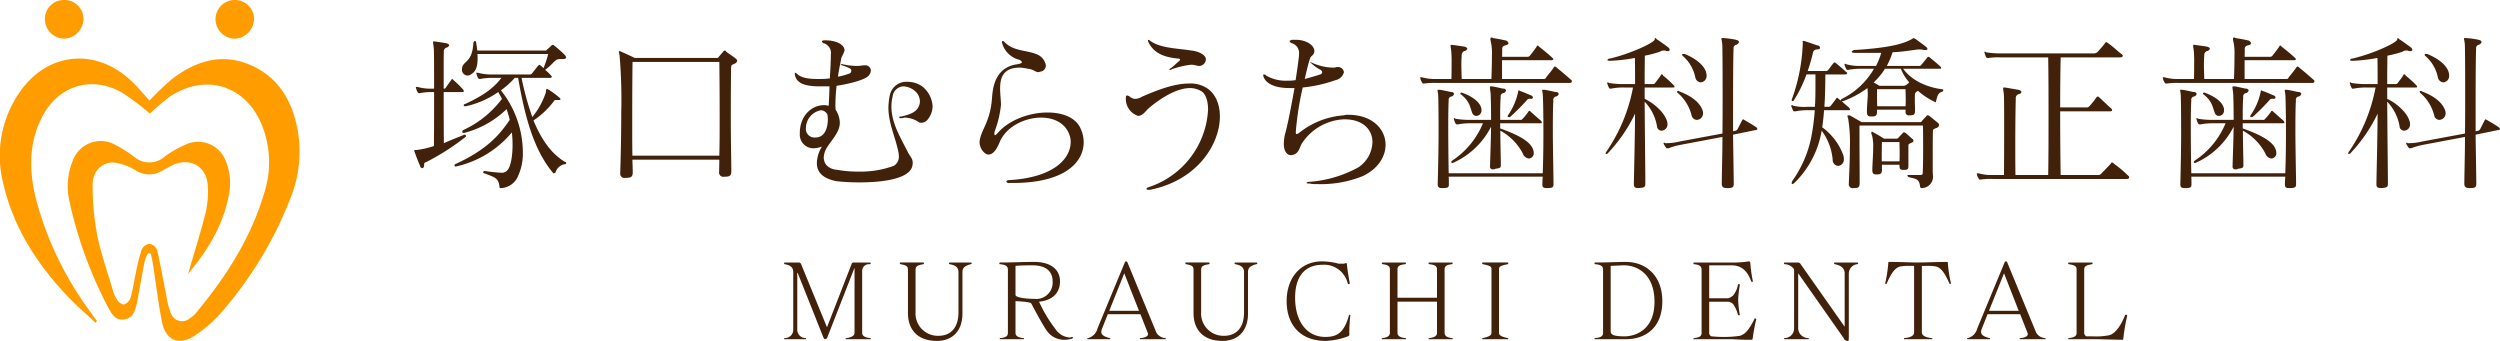 <svg id="logo_clinic.svg" xmlns="http://www.w3.org/2000/svg" width="440" height="60" viewBox="0 0 440 60">
  <defs>
    <style>
      .cls-1 {
        fill: #42210b;
      }

      .cls-1, .cls-2 {
        fill-rule: evenodd;
      }

      .cls-2 {
        fill: #ff9d00;
      }
    </style>
  </defs>
  <path id="シェイプ_1693" data-name="シェイプ 1693" class="cls-1" d="M1581.56,20529.8a0.224,0.224,0,0,1,.2.2c0,0.1-.02.2-0.08,0.2a42.055,42.055,0,0,1-6.86,4.4c-0.21.1-.42,0.1-0.42,0.4v0.1c0,0.4-.15.6-0.33,0.6a0.434,0.434,0,0,1-.38-0.4c-0.33-.7-0.81-2-0.98-2.5a0.511,0.511,0,0,1-.06-0.2c0-.1.12-0.1,0.41-0.1a15.313,15.313,0,0,0,3.06-.7c0.03-2.9.03-6.4,0.03-9.5h-0.35a10.682,10.682,0,0,0-2.17.2h-0.12a0.4,0.4,0,0,1-.27-0.2,2.925,2.925,0,0,1-.27-0.7l-0.03-.1c0-.1.03-0.1,0.09-0.1h0.21a8.375,8.375,0,0,0,2.56.3h0.35c0-3.7,0-6.7-.06-7.2s-0.12-.8-0.12-1c0-.1.03-0.1,0.15-0.1h0.15c0.74,0.1,1.34.2,1.99,0.3,0.36,0.1.54,0.2,0.54,0.4a0.689,0.689,0,0,1-.57.4,0.763,0.763,0,0,0-.36.8c-0.03.3-.03,1.2-0.03,2.4v4a0.349,0.349,0,0,0,.39-0.2c0.33-.5.71-1,0.92-1.3a0.359,0.359,0,0,1,.18-0.2,0.552,0.552,0,0,1,.24.2,17.731,17.731,0,0,1,1.63,1.6,0.725,0.725,0,0,1,.18.3c0,0.2-.12.2-0.39,0.2h-3.15c0,2.9,0,6.1.03,9,1.1-.5,2.38-1,3.63-1.5h0.06Zm3.53,6.4a26.632,26.632,0,0,0,2.91.3,1.252,1.252,0,0,0,1.1-.5c0.51-.6.86-2.3,0.86-4.4a19.159,19.159,0,0,0-.12-2.2,17.822,17.822,0,0,1-9.83,6h-0.09c-0.11,0-.17,0-0.17-0.2a0.2,0.2,0,0,1,.11-0.2c5.23-2.4,7.58-4.8,9.6-7.8-0.15-.7-0.3-1.1-0.54-1.9a16.7,16.7,0,0,1-7.51,4.2h-0.09a0.191,0.191,0,0,1-.21-0.2,0.477,0.477,0,0,1,.15-0.3,17.76,17.76,0,0,0,6.83-5.5c-0.18-.4-0.42-0.8-0.65-1.2a15.9,15.9,0,0,1-5.7,2.5h-0.15a0.219,0.219,0,0,1-.24-0.2,0.339,0.339,0,0,1,.27-0.2c3.47-1.6,5.19-3,6.38-4.6h-1.57a10.843,10.843,0,0,0-2.17.2h-0.12a0.4,0.4,0,0,1-.27-0.2,2.944,2.944,0,0,1-.26-0.7l-0.03-.1c0-.1.03-0.1,0.09-0.1h0.2a8.375,8.375,0,0,0,2.56.3h6.5a0.473,0.473,0,0,0,.48-0.2c0.15-.2.83-1.1,1.04-1.3a0.594,0.594,0,0,1,.2-0.2,1.39,1.39,0,0,0,.21.1,5.47,5.47,0,0,1,.54.5,17.039,17.039,0,0,0,.83-2.5h-12.45a7.132,7.132,0,0,1,.03.8c0,1.5-.38,2.3-1.04,2.7a1.22,1.22,0,0,1-.74.3,1.038,1.038,0,0,1-.98-1.1,2.036,2.036,0,0,1,.09-0.5c0.39-1,1.72-.9,1.93-4.1a0.4,0.4,0,0,1,.27-0.4,0.288,0.288,0,0,1,.21.3c0.09,0.5.15,1,.21,1.4h11.87a0.406,0.406,0,0,0,.42-0.2,8.9,8.9,0,0,0,.77-0.7,0.213,0.213,0,0,1,.21-0.1,0.259,0.259,0,0,1,.24.1,20.976,20.976,0,0,1,1.81,1.6,0.854,0.854,0,0,1,.3.5c0,0.2-.21.3-0.6,0.3h-0.5c-0.92,0-.98.7-2.59,1.9a6.761,6.761,0,0,1,1.04,1,0.469,0.469,0,0,1,.15.2,0.292,0.292,0,0,1-.35.2h-4.99a49.477,49.477,0,0,0,1.9,6.9,13.518,13.518,0,0,0,2.4-4.4,0.748,0.748,0,0,1,.15-0.6,0.647,0.647,0,0,0,.15.1,10.83,10.83,0,0,1,1.84,1.3,2.217,2.217,0,0,1,.42.4c0,0.2-.12.2-0.36,0.2h-0.47a0.313,0.313,0,0,0-.33.2,14.575,14.575,0,0,1-3.6,3.4c1.34,3.2,3.03,5.8,5.56,7.3a0.209,0.209,0,0,1,.21.2,0.231,0.231,0,0,1-.27.2,2.018,2.018,0,0,0-1.6,1.4,0.394,0.394,0,0,1-.3.2h-0.12c-0.03,0-.03-0.1-0.06-0.1-3.42-4.1-4.96-10-6.12-16.7h-0.59a14.5,14.5,0,0,1-2.44,2.2,17.624,17.624,0,0,1,3.86,10.8,9.514,9.514,0,0,1-1.04,4.7,3.465,3.465,0,0,1-2.64,1.7h-0.24c-0.12,0-.18,0-0.2-0.3-0.15-1.4-.75-1.6-2.68-2.3a0.184,0.184,0,0,1-.18-0.2,0.219,0.219,0,0,1,.24-0.2h0.06Zm43.37,0.1c0,0.7-.3.9-1.1,0.9h-0.12a0.757,0.757,0,0,1-.92-0.9v-0.1c0-.5.03-1.2,0.03-2h-15.3c0.03,0.9.06,1.6,0.06,2.2v0.1c0,0.7-.32.9-1.16,0.9h-0.12a0.737,0.737,0,0,1-.92-0.8v-0.2c0.06-1.5.18-6,.18-10.4a93.011,93.011,0,0,0-.3-10.2,5.074,5.074,0,0,1-.11-0.5c0-.2.03-0.2,0.11-0.2a0.373,0.373,0,0,1,.27.1c0.54,0.2,2.41,1.1,2.41,1.1h14.34a0.376,0.376,0,0,0,.45-0.2c0.15-.2.62-0.7,0.77-0.9a0.429,0.429,0,0,1,.24-0.2,0.3,0.3,0,0,1,.3.2c0.38,0.3,1.3.9,1.66,1.2a0.638,0.638,0,0,1,.27.4,0.688,0.688,0,0,1-.45.5c-0.39.2-.62,0.2-0.62,0.6-0.03,1.1-.06,5-0.06,9.1,0,3.6.09,7.3,0.09,9.2v0.1Zm-2.11-2.8c0.06-2,.06-4.5.06-6.9,0-4-.03-8-0.06-9.6h-15.27c-0.03,1-.06,5.8-0.06,10.5,0,2.1,0,4.2.03,6h15.3Zm31.96-6.6a0.28,0.28,0,0,1-.33-0.2,0.635,0.635,0,0,1,.39-0.1c2.37-.5,2.91-1.2,3.2-2.1a2.036,2.036,0,0,0,.09-0.5,2.524,2.524,0,0,0-.59-1.6,3.346,3.346,0,0,0-2.32-1.1,2.005,2.005,0,0,0-1.9,1.8,7.375,7.375,0,0,0-.21,1.8c0,2.8,1.58,5.4,2.86,7.9,0.41,0.9.89,1.1,0.89,2,0,0.1-.03.2-0.03,0.3-0.27,2.5-5.29,3.1-9.27,3.1a38.484,38.484,0,0,1-4.07-.2c-2.61-.5-3.5-1.7-3.5-3.2a5.723,5.723,0,0,1,.89-2.9,4.632,4.632,0,0,1-1.52.3,2.4,2.4,0,0,1-2.37-2.6v-0.2c0.03-2.7,1.84-4.8,4.36-4.8,0.24,0,.48.1,0.72,0.1,0.06-1.1.12-2.3,0.14-3.4h-1.69c-2.55,0-4.1-.5-4.39-2a0.788,0.788,0,0,1-.03-0.2c0-.2.03-0.2,0.09-0.2a1.2,1.2,0,0,1,.32.2c0.66,0.7,2.05.9,3.54,0.9a16.276,16.276,0,0,0,2.22-.1c0.06-.8.09-1.5,0.12-2.2,0.03-.6.06-1.3,0.06-1.8v-0.2a1.8,1.8,0,0,0-1.25-2,0.409,0.409,0,0,1-.32-0.3c0-.1.15-0.2,0.44-0.2h0.21c1.58,0,3.33.6,3.33,1.8a6,6,0,0,1-.54,1.2c-0.14.8-.41,1.9-0.62,3.4a11.439,11.439,0,0,0,2.11-.6,0.537,0.537,0,0,0,.24-0.5,0.5,0.5,0,0,0-.33-0.4,7.115,7.115,0,0,0-1.34-.5,0.93,0.93,0,0,1-.26-0.2h0.38a11.318,11.318,0,0,0,2.32.3,5.972,5.972,0,0,0,1.28-.1h0.29a0.964,0.964,0,0,1,1.1.9,1.448,1.448,0,0,1-.47,1c-0.72.7-3.51,1.4-5.56,1.7a33.554,33.554,0,0,0-.21,3.4c0,0.3.03,0.5,0.03,0.8a4.355,4.355,0,0,1,.75,2.3c0,1.7-1.52,3.1-2.35,4.5a3.587,3.587,0,0,0-.48,1.6c0,1.3.99,2.1,2.44,2.2a19.744,19.744,0,0,0,3.5.3,17.284,17.284,0,0,0,6.36-1,1.83,1.83,0,0,0,.92-1.7,4.425,4.425,0,0,0-.09-0.8c-0.56-2.7-1.75-5-1.75-7.8a11.744,11.744,0,0,1,.24-2.1,2.968,2.968,0,0,1,3.12-2.4,4.463,4.463,0,0,1,2.58.8,4.817,4.817,0,0,1,1.84,3.5,3.821,3.821,0,0,1-1.01,2.5,1.362,1.362,0,0,1-1.01.4,0.576,0.576,0,0,1-.41-0.1,4.58,4.58,0,0,0-2.47-.8c-0.18,0-.36.1-0.53,0.1h-0.15Zm-15.03,3.4c1.63,0,2.17-1.7,2.17-3.2a7.177,7.177,0,0,0-.06-0.8,1.343,1.343,0,0,0-1.16-.8,3.229,3.229,0,0,0-2.64,3.1,1.513,1.513,0,0,0,1.6,1.7h0.09Zm34.16,8a0.539,0.539,0,0,1-.57-0.2q0-.3.54-0.3c8.14-.5,10.78-4,10.78-6.7a3.5,3.5,0,0,0-.27-1.4c-0.77-2-2.76-2.9-4.93-2.9-2.91,0-6.21,1.6-7.33,4.4-0.42,1-1.04,2.1-1.94,2.1-0.71,0-1.57-1.1-1.57-2.2,0-.1.03-0.2,0.03-0.3,0.33-2,1.87-3.3,2.17-7.5,0.15-2.3.8-5.4,4.48-5.9,0.54-.1.78-0.2,0.78-0.4a0.987,0.987,0,0,0-.54-0.4,4.149,4.149,0,0,1-2.91-2.8,0.541,0.541,0,0,1-.06-0.3,0.163,0.163,0,0,1,.12-0.2,0.767,0.767,0,0,1,.42.3c1.54,1.5,3.62,1.3,5.43,2a2.563,2.563,0,0,1,1.75,2,1.09,1.09,0,0,1-.89,1.1c-0.15,0-.27.1-0.38,0.1-0.66,0-.84-0.5-1.91-0.6a7.622,7.622,0,0,0-1.39-.2c-2.97,0-3.48,1.8-3.48,3.7,0,1,.15,2,0.15,2.8v0.1a18.327,18.327,0,0,1-1.1,4.6,1.185,1.185,0,0,0-.06.4c0,0.2.03,0.3,0.12,0.3a1.592,1.592,0,0,0,.48-0.4c1.96-2.3,5.58-3.6,8.76-3.6,2.67,0,5.02.9,5.85,2.9a5.8,5.8,0,0,1,.51,2.3c0,3.7-3.54,7.2-12.42,7.2h-0.62Zm22.63-11.8a3.119,3.119,0,0,1-2.17-3.1v-0.1c0-.3.09-0.4,0.21-0.4a1.292,1.292,0,0,1,.48.2,1.439,1.439,0,0,0,1.01.4,2.636,2.636,0,0,0,1.18-.4c2.32-1,5.47-2.3,8.2-2.3a5.359,5.359,0,0,1,2.82.6c1.76,0.9,2.65,2.9,2.65,5.2,0,4.8-3.86,11.2-12.27,12.9h-0.36a0.4,0.4,0,0,1-.29-0.1c0-.2.15-0.3,0.5-0.4a15.184,15.184,0,0,0,10.34-13.6c0-1.6-.45-2.9-1.28-3.3a3.952,3.952,0,0,0-1.87-.5c-2.2,0-4.81,1.5-7.13,3.4-0.62.5-1.1,1.4-1.96,1.5h-0.06Zm11.91-9.9a1.206,1.206,0,0,1-1.34,1.1c-0.14,0-.29-0.1-0.47-0.1a2.8,2.8,0,0,0-.89-0.1,15.832,15.832,0,0,0-3.33.8,0.237,0.237,0,0,1-.21.1h-0.2a0.409,0.409,0,0,1,.29-0.3c0.51-.4,1.04-0.9,1.37-1.2a0.429,0.429,0,0,0,.24-0.3c0-.1-0.15-0.2-0.42-0.2-1.96-.2-4.04-0.7-5.11-2.8a2.781,2.781,0,0,1-.12-0.3,0.178,0.178,0,0,1,.09-0.2,0.886,0.886,0,0,1,.33.2c1.75,1.3,4.81,1.3,7.28,1.7,1.54,0.2,2.49.9,2.49,1.5v0.1Zm19.4,21.9a4.439,4.439,0,0,1-1.13-.1c-0.36,0-.54,0-0.54-0.1s0.15-.2.54-0.2a21.1,21.1,0,0,0,8.49-2.5,5.487,5.487,0,0,0,2.56-4.5c0-2.1-1.58-4-4.93-4h-0.03a9.349,9.349,0,0,0-7.43,4.2c-0.5.8-.5,1.9-1.84,2.1h-0.12c-0.71,0-1.25-.7-1.25-2a7.637,7.637,0,0,1,.3-2c0.48-1.8,1.07-4.9,1.58-7.8h-0.89c-1.99,0-3.95-.5-4.52-1.9a0.968,0.968,0,0,1-.09-0.4c0-.1.03-0.1,0.12-0.1a0.458,0.458,0,0,1,.39.2,6.863,6.863,0,0,0,3.71.9,7.519,7.519,0,0,0,1.48-.1c0.21-1.4.39-2.6,0.51-3.6a6.584,6.584,0,0,0,.09-1,1.79,1.79,0,0,0-1.28-1.9,0.61,0.61,0,0,1-.39-0.4,1.4,1.4,0,0,1,.42-0.2h0.68c1.73,0,3.27.9,3.27,2a0.788,0.788,0,0,1-.03.2c-0.12.6-.59,0.6-0.74,1.1-0.24.7-.57,2-0.92,3.6,1.13-.3,2.11-0.6,2.73-0.8a0.437,0.437,0,0,0,.33-0.4,0.537,0.537,0,0,0-.27-0.4,7.416,7.416,0,0,1-1.69-1.2c-0.12-.1-0.18-0.1-0.18-0.2a0.615,0.615,0,0,0,.27.1,9.255,9.255,0,0,0,3.74.9,1.477,1.477,0,0,0,.65-0.1h0.15a1.047,1.047,0,0,1,1.16.9,1.9,1.9,0,0,1-1.46,1.4,24.764,24.764,0,0,1-5.79,1.3,53.635,53.635,0,0,0-1.22,7.8v0.1c0,0.2.06,0.3,0.15,0.3a1.353,1.353,0,0,0,.42-0.2,14.177,14.177,0,0,1,7.87-3.1,2.045,2.045,0,0,1,.77-0.1c4.25,0,6.59,2.5,6.59,5.3,0,2-1.27,4.2-4.03,5.5a19.585,19.585,0,0,1-7.94,1.4h-0.26Zm21.21-17.8a12.51,12.51,0,0,0-2.17.1h-0.12a0.237,0.237,0,0,1-.27-0.2,1.787,1.787,0,0,1-.3-0.7l-0.02-.1c0-.1.02-0.1,0.08-0.1H1750a8.375,8.375,0,0,0,2.56.3h2.64c0.03-1,.03-2,0.03-2.7a21.316,21.316,0,0,0-.06-2.2c-0.06-.5-0.12-0.8-0.12-1,0-.1.03-0.1,0.15-0.1h0.15c0.74,0.1,1.45.2,2.11,0.3,0.35,0.1.53,0.2,0.53,0.4a0.685,0.685,0,0,1-.56.4,0.811,0.811,0,0,0-.42.8c-0.03.4-.06,0.9-0.06,1.6s0.03,1.5.06,2.5h5.23c0.06-1.5.09-3,.09-4.2a9.5,9.5,0,0,0-.12-2c-0.09-.5-0.15-0.7-0.15-0.8q0-.3.18-0.3a0.373,0.373,0,0,1,.27.1c0.71,0.1,1.72.3,2.13,0.4a0.658,0.658,0,0,1,.6.5c0,0.2-.21.3-0.6,0.4a0.6,0.6,0,0,0-.5.7c0,0.2,0,.9-0.03,1.3h4.51a0.572,0.572,0,0,0,.39-0.2c0.39-.5.95-1.2,1.19-1.6a0.359,0.359,0,0,1,.18-0.2,0.54,0.54,0,0,1,.23.2c0.78,0.6,1.99,1.6,2.38,2a0.469,0.469,0,0,1,.15.2c0,0.1-.12.2-0.39,0.2h-8.64v3.3h7.19c0.41,0,.41,0,0.59-0.3,0.45-.6.83-1,1.31-1.7a0.315,0.315,0,0,1,.21-0.2,0.737,0.737,0,0,1,.32.2c0.98,0.8,1.9,1.6,2.47,2.1a0.362,0.362,0,0,1,.2.3c0,0.2-.14.3-0.47,0.3h-23.34Zm20.58,17.8c0,0.5-.12.7-1.01,0.7h-0.24c-0.59,0-.71-0.2-0.71-0.6v-0.2c0-.4.03-0.8,0.06-1.2h-16.55c0.03,0.3.03,0.7,0.03,1.1v0.3c0,0.4-.11.6-0.98,0.6h-0.23c-0.6,0-.75-0.2-0.75-0.7v-0.1c0.06-2.4.15-5.9,0.15-9s-0.03-5.7-.06-6.3c-0.03-.7-0.12-0.9-0.12-1.1,0-.1.03-0.1,0.15-0.1h0.18c0.24,0,1.1.2,2.05,0.4a0.478,0.478,0,0,1,.53.3,0.6,0.6,0,0,1-.56.5,0.6,0.6,0,0,0-.39.7v0.1c-0.05.6-.08,2.4-0.08,4.5,0,2.5.03,5.6,0.08,8.2h16.55c0.09-2.3.12-5,.12-7.3,0-3.1-.06-5.6-0.09-6.2-0.03-.7-0.12-0.9-0.12-1.1,0-.1.03-0.1,0.15-0.1h0.17c0.24,0,1.1.2,2.05,0.4a0.494,0.494,0,0,1,.54.3,0.616,0.616,0,0,1-.57.5,0.6,0.6,0,0,0-.38.7v0.1c-0.06.7-.09,2.6-0.09,5,0,3,.09,6.7.12,9.4v0.2Zm-9.27-3.3c0,0.4-.12.5-0.95,0.6a0.5,0.5,0,0,1-.36.1,0.489,0.489,0,0,1-.59-0.6v-0.3c0.06-1.8.15-4.5,0.18-6.6a13.813,13.813,0,0,1-6.77,6.4h-0.06a0.205,0.205,0,0,1-.18-0.2,0.585,0.585,0,0,1,.12-0.2,14.46,14.46,0,0,0,5.46-6.6h-2.28a10.682,10.682,0,0,0-2.17.2h-0.12a0.4,0.4,0,0,1-.27-0.2,2.567,2.567,0,0,1-.26-0.7l-0.03-.1c0-.1.03-0.1,0.08-0.1a0.237,0.237,0,0,1,.21.1,15.258,15.258,0,0,0,2.56.2h3.71c0-2.6-.06-4.5-0.09-4.7-0.06-.6-0.12-0.9-0.12-1.1a0.152,0.152,0,0,1,.15-0.1h0.18c0.24,0,1.04.2,1.99,0.4a0.488,0.488,0,0,1,.53.3,0.613,0.613,0,0,1-.56.5,0.6,0.6,0,0,0-.39.7v0.1c-0.06.6-.09,1.6-0.09,2.9v1h3.54a0.393,0.393,0,0,0,.41-0.2,7.953,7.953,0,0,0,.98-1.2,0.389,0.389,0,0,1,.21-0.2,0.594,0.594,0,0,1,.27.2c0.47,0.4,1.33,1.2,1.72,1.5a1,1,0,0,1,.21.3c0,0.2-.15.2-0.42,0.2h-6.92v0.9c3.06,1.1,5.47,2.3,5.85,3.9a1.844,1.844,0,0,1,.06.4,0.924,0.924,0,0,1-.86,1,1.3,1.3,0,0,1-1.07-.9,9.679,9.679,0,0,0-3.95-4c0,1.8.06,3.9,0.09,5.8v0.3Zm-3.41-9.7a0.935,0.935,0,0,1-.9,1,0.733,0.733,0,0,1-.71-0.5c-0.41-.9-0.35-2-2.02-3.3a0.138,0.138,0,0,1-.09-0.1,0.184,0.184,0,0,1,.18-0.2h0.09c2.23,0.8,3.3,1.9,3.45,2.9v0.2Zm8.67-2a0.653,0.653,0,0,0-.74.3,39.714,39.714,0,0,1-2.91,2.9h-0.27c-0.09,0-.15,0-0.15-0.1l0.06-.2a11.108,11.108,0,0,0,1.78-4.1c0.03-.1,0-0.3.18-0.3a0.422,0.422,0,0,0,.12.1c0.68,0.2,1.48.6,2.02,0.8a0.452,0.452,0,0,1,.29.3,0.287,0.287,0,0,1-.35.3h-0.03Zm20.17,14.9c0,0.6-.12.7-1.04,0.8h-0.18c-0.65,0-.8-0.2-0.8-0.7h0c0.03-2.2.18-7.4,0.21-12.4a26.891,26.891,0,0,1-4.82,7,0.342,0.342,0,0,1-.26.1c-0.06,0-.09,0-0.09-0.1a0.43,0.43,0,0,1,.12-0.3,29.527,29.527,0,0,0,4.69-11.3h-1.69a10.763,10.763,0,0,0-2.17.2h-0.12a0.237,0.237,0,0,1-.27-0.2,2.925,2.925,0,0,1-.27-0.7s-0.02,0-.02-0.1,0.02-.1.08-0.1a0.237,0.237,0,0,1,.21.1,15.258,15.258,0,0,0,2.56.2h2.05c0-1.8,0-3.4-.03-4.6a29.5,29.5,0,0,1-4.34.5H1783a0.587,0.587,0,0,1-.36-0.1,0.476,0.476,0,0,1,.51-0.3c3.68-.9,7.54-2.7,7.81-3.3,0.03-.2.06-0.3,0.15-0.3a0.523,0.523,0,0,1,.21.2c0.35,0.2,1.6,1.1,1.99,1.4a0.685,0.685,0,0,1,.32.5,0.369,0.369,0,0,1-.41.2,0.5,0.5,0,0,1-.36-0.1h-0.35a0.911,0.911,0,0,0-.6.2,20.73,20.73,0,0,1-2.67.7c0,1-.03,2.3-0.03,3.8v1.2h1.31a0.73,0.73,0,0,0,.47-0.1c0.15-.2.83-1.1,1.04-1.4a0.21,0.21,0,0,1,.42,0,18.613,18.613,0,0,1,1.87,1.7,0.365,0.365,0,0,1,.15.3c0,0.1-.12.1-0.36,0.1h-4.9v2c1.34,0.6,3.56,2.3,3.98,4.1a1.021,1.021,0,0,1,.03.3,1.09,1.09,0,0,1-1.04,1.2,0.815,0.815,0,0,1-.8-0.8,8.225,8.225,0,0,0-2.17-4.3c0.03,5.6.12,12,.12,14.4h0Zm15.56,0c0,0.6-.12.8-1.04,0.8h-0.15c-0.68,0-.92-0.2-0.92-0.8h0c0.03-2.7.12-5.5,0.12-8.2l-7.42,1.4a11.223,11.223,0,0,0-2.08.6h-0.18a0.259,0.259,0,0,1-.24-0.1,4.979,4.979,0,0,1-.38-0.6,0.511,0.511,0,0,1-.06-0.2,0.137,0.137,0,0,1,.11-0.1c0.06,0,.12.1,0.18,0.1h0.3a10.657,10.657,0,0,0,2.26-.3l7.51-1.4c0.03-2.5.03-5,.03-7.1,0-4.8-.03-8.3-0.06-8.6-0.06-.6-0.15-0.9-0.15-1s0.03-.1.15-0.1h0.18a14.858,14.858,0,0,1,2.23.3c0.35,0.1.53,0.2,0.53,0.4a0.738,0.738,0,0,1-.56.5,0.619,0.619,0,0,0-.39.7c-0.06,1-.09,5-0.09,10.6v3.9l0.48-.1a0.583,0.583,0,0,0,.32-0.3c0.33-.6.51-1,0.78-1.5a0.285,0.285,0,0,1,.2-0.2c0.06,0,.12.1,0.18,0.1,0.66,0.4,1.58.9,2.11,1.3a0.465,0.465,0,0,1,.21.3c0,0.1-.12.2-0.36,0.2l-3.92.8c0.03,2.7.09,5.6,0.12,8.5v0.1Zm-7.39-11.9a7.718,7.718,0,0,0-2.41-4,0.887,0.887,0,0,1-.18-0.2,0.209,0.209,0,0,1,.21-0.2,0.213,0.213,0,0,1,.21.1c2.43,0.9,3.56,2.1,3.98,3.1a1.519,1.519,0,0,1,.18.7,1.157,1.157,0,0,1-1.07,1.2A0.958,0.958,0,0,1,1797.5,20526.5Zm-1.43-10.9h0.18c2.2,0.9,3.44,2.1,3.77,3.2a2.079,2.079,0,0,1,.09.6,1.134,1.134,0,0,1-1.04,1.2,1.075,1.075,0,0,1-.95-0.9,6.751,6.751,0,0,0-2.14-3.7,0.41,0.41,0,0,1-.18-0.3c0-.1.09-0.1,0.24-0.1h0.03Zm39.71,10.8a0.552,0.552,0,0,1-.65-0.6v-0.4h-5.02v0.3c0,0.7-.18.9-0.95,0.9h-0.12c-0.53,0-.71-0.2-0.71-0.8v-0.1c0-1.1.15-2.2,0.15-3.1a9.266,9.266,0,0,0-.06-1,17.236,17.236,0,0,1-4.28,2.3h-0.24a13.474,13.474,0,0,0,1.25,1.1,0.752,0.752,0,0,1,.21.4c0,0.1-.12.1-0.39,0.1h-4.19c-0.06,1-.18,2-0.32,3a10.633,10.633,0,0,1,3.71,4.9,2.079,2.079,0,0,1,.09.6,1.11,1.11,0,0,1-1.01,1.3,1.049,1.049,0,0,1-.95-1.1,10.119,10.119,0,0,0-1.93-5.1c-0.09.5-.18,0.9-0.3,1.4a16.681,16.681,0,0,1-4.51,7.8,0.949,0.949,0,0,1-.36.2,0.191,0.191,0,0,1-.12-0.2,1.188,1.188,0,0,1,.15-0.4,20.217,20.217,0,0,0,3.33-7.8,39.563,39.563,0,0,0,.59-4.6h-1.28a10.843,10.843,0,0,0-2.17.2h-0.11a0.237,0.237,0,0,1-.27-0.2,5.279,5.279,0,0,1-.27-0.6c0-.1-0.03-0.1-0.03-0.2s0.03-.1.09-0.1a0.237,0.237,0,0,1,.21.1,8.862,8.862,0,0,0,2.55.2h1.31c0.09-1.4.09-2.8,0.09-4v-1.7h-1.58a22.378,22.378,0,0,1-2.25,4.6,0.174,0.174,0,0,1-.18.1,0.184,0.184,0,0,1-.18-0.2,0.131,0.131,0,0,1,.03-0.1,31.956,31.956,0,0,0,1.93-9.9h0c0-.1-0.03-0.2-0.03-0.3s0.03-.1.12-0.1h0.12c0.68,0.2,1.78.6,2.37,0.8a0.427,0.427,0,0,1,.45.4c0,0.2-.15.3-0.56,0.3a0.693,0.693,0,0,0-.66.5,31.169,31.169,0,0,1-.95,3.3h3.24a0.572,0.572,0,0,0,.39-0.2c0.32-.4.5-0.7,0.92-1.2a0.168,0.168,0,0,1,.17-0.1,0.285,0.285,0,0,1,.24.1c0.74,0.6,1.55,1.3,1.84,1.6a0.163,0.163,0,0,1,.15.2c0,0.1-.12.2-0.38,0.2h-3.45c-0.03,1.7-.03,3.7-0.18,5.7h0.63a0.511,0.511,0,0,0,.5-0.2c0.24-.3.71-0.9,0.92-1.2a0.359,0.359,0,0,1,.18-0.2,0.8,0.8,0,0,1,.27.2,4.854,4.854,0,0,0,.41.3h0a0.334,0.334,0,0,1,.18-0.3,13.421,13.421,0,0,0,5.64-5.3h-2.34a10.843,10.843,0,0,0-2.17.2h-0.12a0.237,0.237,0,0,1-.27-0.2,5.182,5.182,0,0,1-.26-0.6c0-.1-0.03-0.1-0.03-0.2a0.138,0.138,0,0,1,.09-0.1,1.235,1.235,0,0,0,.2.1,8.375,8.375,0,0,0,2.56.3h2.7a12.954,12.954,0,0,0,.92-2.3h-4.72c-0.36,0-.48-0.1-0.48-0.2a0.647,0.647,0,0,1,.51-0.3c6.56-.4,8.79-1.2,10.04-1.9a1.265,1.265,0,0,1,.38-0.2,0.683,0.683,0,0,0,.21.1c0.3,0.2,1.52,1.1,2.02,1.5a0.725,0.725,0,0,1,.18.3c0,0.1-.09.2-0.33,0.2h-0.32a2.732,2.732,0,0,0-.78-0.1h-0.23c-1.58.2-2.56,0.4-4.49,0.5a13.648,13.648,0,0,1-1.01,2.4h5.61a0.473,0.473,0,0,0,.48-0.2c0.15-.2.83-1,1.04-1.3a0.27,0.27,0,0,1,.42,0c0.47,0.4,1.57,1.3,1.87,1.6a0.352,0.352,0,0,1,.14.3c0,0.1-.11.1-0.35,0.1h-6.33c1.87,2.6,5.2,3.4,6.8,3.6a0.231,0.231,0,0,1,.27.2,0.359,0.359,0,0,1-.12.2c-0.53.2-.86,0.3-1.13,1.6-0.03.2-.09,0.3-0.17,0.3a0.16,0.16,0,0,1-.15-0.1,12.3,12.3,0,0,1-2.88-1.9,0.8,0.8,0,0,0-.54.5c-0.03.3-.03,0.6-0.03,0.9v0.3c0,0.5.03,0.8,0.03,1.7v0.1c0,0.6-.15.8-0.86,0.8h-0.15Zm2.17,12.8c-0.18,0-.24-0.1-0.27-0.3-0.15-1.2-.53-1.3-1.93-1.6a0.474,0.474,0,0,1-.3-0.3c0-.1.09-0.1,0.27-0.1h1.93c0.48,0,.51-0.1.51-0.6,0.06-1.5.06-2.8,0.06-4,0-1.4,0-2.7-.03-4.1h-11.17v2.2c0,2.1.03,5,.03,7.8h0c0,0.8-.12,1-0.95,1h-0.12a0.675,0.675,0,0,1-.83-0.8v-0.2c0.06-1.6.18-3.9,0.18-6a27.023,27.023,0,0,0-.3-5.2,1.345,1.345,0,0,1-.12-0.5c0-.1.03-0.1,0.12-0.1h0.27c0.53,0.3,2.11,1.2,2.11,1.2h10.09c0.33,0,.39,0,0.51-0.2a8.989,8.989,0,0,1,.74-0.8c0.09-.2.15-0.2,0.24-0.2a0.6,0.6,0,0,1,.33.1c0.5,0.4.98,0.8,1.48,1.2a0.718,0.718,0,0,1,.24.4,0.636,0.636,0,0,1-.42.5c-0.47.2-.68,0.2-0.68,0.6-0.03,1.6-.03,3.2-0.03,4.9v2.2c0,0.2.03,0.4,0.03,0.6a2,2,0,0,1-1.87,2.3h-0.12Zm-3.21-3.2c-0.62,0-.68-0.2-0.68-0.9h-3.09v0.9c0,0.6-.18.8-0.89,0.8h-0.12c-0.53,0-.68-0.2-0.68-0.8v-0.1c0.03-1.2.15-2.6,0.15-3.9a7.744,7.744,0,0,0-.21-2.1,0.975,0.975,0,0,1-.12-0.4c0-.2.03-0.2,0.12-0.2a0.285,0.285,0,0,1,.24.1,18.7,18.7,0,0,1,1.87,1.1h2.16a0.448,0.448,0,0,0,.42-0.2c0.24-.3.59-0.6,0.74-0.8a0.194,0.194,0,0,1,.21-0.1,0.373,0.373,0,0,1,.27.1c0.38,0.3.8,0.7,1.13,1a0.455,0.455,0,0,1,.26.4,0.392,0.392,0,0,1-.32.3c-0.36.2-.57,0.2-0.57,0.5v3.6c0,0.6-.15.7-0.83,0.7h-0.06Zm-3.24-17.8a10.964,10.964,0,0,1-1.99,2.4c0.54,0.3,1.01.6,1.01,0.6h4.25a0.985,0.985,0,0,0,.54-0.2,3.916,3.916,0,0,0,.47-0.4,7.934,7.934,0,0,1-1.48-2.4h-2.8Zm-1.39,3.6v0.9c0,0.8,0,1.4.03,2.1h4.99c0.03-.5.03-0.9,0.03-1.3,0-.5-0.03-0.9-0.03-1.7h-5.02Zm3.95,12.7c0.03-.6.03-1.1,0.03-1.6s-0.03-1-.03-1.8h-3.09c-0.03,1-.03,2.2-0.03,3.4h3.12Zm16.49,3.1a12.51,12.51,0,0,0-2.17.1h-0.12a0.237,0.237,0,0,1-.27-0.2,1.787,1.787,0,0,1-.3-0.7l-0.03-.1c0-.1.03-0.1,0.09-0.1h0.21a8.375,8.375,0,0,0,2.56.3h1.93c0.03-2.9.03-5.9,0.03-8.4,0-3.1,0-5.4-.06-5.9s-0.12-.8-0.12-0.9c0-.2.03-0.2,0.15-0.2h0.14c0.75,0.1,1.73.3,2.38,0.4,0.36,0.1.54,0.2,0.54,0.4s-0.18.3-.57,0.4a0.744,0.744,0,0,0-.41.8c-0.03.7-.09,4-0.09,8.1,0,1.7,0,3.5.03,5.3h5.76c0.06-2.9.06-6.6,0.06-10.3s0-7.4-.06-10.4h-8.35a12.634,12.634,0,0,0-2.17.1h-0.11a0.285,0.285,0,0,1-.27-0.1,3.842,3.842,0,0,1-.3-0.8l-0.03-.1c0-.1.03-0.1,0.09-0.1a0.237,0.237,0,0,1,.21.1,15.023,15.023,0,0,0,2.55.2h16.43a1.094,1.094,0,0,0,.59-0.2c0.45-.5.83-0.9,1.37-1.6a0.415,0.415,0,0,1,.23-0.2,1.214,1.214,0,0,1,.3.2c0.89,0.6,1.55,1.3,2.35,1.9a0.429,0.429,0,0,1,.24.3c0,0.2-.18.3-0.51,0.3h-10.42c-0.06,2.5-.09,5.7-0.09,8.8h4.75a0.594,0.594,0,0,0,.38-0.2,11.968,11.968,0,0,0,1.28-1.6,0.213,0.213,0,0,1,.21-0.1,0.237,0.237,0,0,1,.21.1c0.68,0.6,1.78,1.7,2.17,2a0.382,0.382,0,0,1,.14.3c0,0.1-.12.2-0.38,0.2h-8.76c0,4,.03,8,0.09,11.2h6.62a0.708,0.708,0,0,0,.59-0.3c0.27-.3,1.07-1.1,1.61-1.7,0.09-.2.14-0.2,0.23-0.2a0.345,0.345,0,0,1,.3.2,18.88,18.88,0,0,1,2.5,2.1,0.385,0.385,0,0,1,.2.3c0,0.2-.14.3-0.47,0.3h-23.46Zm32.73-16.9a12.634,12.634,0,0,0-2.17.1h-0.12a0.237,0.237,0,0,1-.27-0.2,1.8,1.8,0,0,1-.29-0.7l-0.03-.1c0-.1.03-0.1,0.09-0.1h0.2a8.375,8.375,0,0,0,2.56.3h2.64c0.03-1,.03-2,0.03-2.7a21.316,21.316,0,0,0-.06-2.2c-0.06-.5-0.12-0.8-0.12-1,0-.1.03-0.1,0.15-0.1h0.15c0.74,0.1,1.46.2,2.11,0.3,0.35,0.1.53,0.2,0.53,0.4a0.685,0.685,0,0,1-.56.4,0.811,0.811,0,0,0-.42.8c-0.03.4-.06,0.9-0.06,1.6s0.03,1.5.06,2.5h5.23c0.06-1.5.09-3,.09-4.2a9.5,9.5,0,0,0-.12-2c-0.09-.5-0.15-0.7-0.15-0.8q0-.3.18-0.3a0.373,0.373,0,0,1,.27.1c0.71,0.1,1.72.3,2.14,0.4a0.656,0.656,0,0,1,.59.5c0,0.2-.21.3-0.59,0.4a0.6,0.6,0,0,0-.51.7c0,0.2,0,.9-0.03,1.3h4.52a0.571,0.571,0,0,0,.38-0.2c0.39-.5.95-1.2,1.19-1.6a0.359,0.359,0,0,1,.18-0.2,0.552,0.552,0,0,1,.24.2c0.77,0.6,1.99,1.6,2.37,2a0.469,0.469,0,0,1,.15.2c0,0.1-.12.2-0.39,0.2h-8.64v3.3h7.19c0.41,0,.41,0,0.59-0.3,0.45-.6.83-1,1.31-1.7a0.315,0.315,0,0,1,.21-0.2,0.642,0.642,0,0,1,.32.2c0.98,0.8,1.91,1.6,2.47,2.1a0.377,0.377,0,0,1,.21.3c0,0.2-.15.3-0.48,0.3h-23.34Zm20.58,17.8c0,0.5-.12.7-1.01,0.7h-0.24c-0.59,0-.71-0.2-0.71-0.6v-0.2c0-.4.03-0.8,0.06-1.2h-16.54c0.03,0.3.03,0.7,0.03,1.1v0.3c0,0.4-.12.6-0.98,0.6h-0.24c-0.6,0-.74-0.2-0.74-0.7v-0.1c0.06-2.4.14-5.9,0.14-9s-0.03-5.7-.06-6.3c-0.02-.7-0.11-0.9-0.11-1.1,0-.1.03-0.1,0.14-0.1h0.18c0.24,0,1.1.2,2.05,0.4a0.494,0.494,0,0,1,.54.3,0.616,0.616,0,0,1-.57.5,0.6,0.6,0,0,0-.38.7v0.1c-0.06.6-.09,2.4-0.09,4.5,0,2.5.03,5.6,0.09,8.2h16.54c0.09-2.3.12-5,.12-7.3,0-3.1-.06-5.6-0.09-6.2-0.03-.7-0.12-0.9-0.12-1.1,0-.1.03-0.1,0.15-0.1h0.18c0.23,0,1.1.2,2.05,0.4a0.488,0.488,0,0,1,.53.3,0.613,0.613,0,0,1-.56.5,0.6,0.6,0,0,0-.39.7v0.1c-0.06.7-.09,2.6-0.09,5,0,3,.09,6.7.12,9.4v0.2Zm-9.27-3.3c0,0.4-.12.5-0.95,0.6a0.476,0.476,0,0,1-.35.1,0.493,0.493,0,0,1-.6-0.6v-0.3c0.06-1.8.15-4.5,0.18-6.6a13.77,13.77,0,0,1-6.77,6.4h-0.06a0.205,0.205,0,0,1-.18-0.2,0.585,0.585,0,0,1,.12-0.2,14.56,14.56,0,0,0,5.47-6.6h-2.29a10.843,10.843,0,0,0-2.17.2h-0.12a0.4,0.4,0,0,1-.27-0.2,3.454,3.454,0,0,1-.26-0.7l-0.03-.1c0-.1.03-0.1,0.09-0.1a0.214,0.214,0,0,1,.2.1,15.258,15.258,0,0,0,2.56.2h3.71c0-2.6-.06-4.5-0.09-4.7-0.06-.6-0.12-0.9-0.12-1.1a0.152,0.152,0,0,1,.15-0.1h0.18c0.24,0,1.04.2,1.99,0.4a0.478,0.478,0,0,1,.53.3,0.6,0.6,0,0,1-.56.5,0.6,0.6,0,0,0-.39.7v0.1c-0.06.6-.09,1.6-0.09,2.9v1h3.54a0.406,0.406,0,0,0,.42-0.2,9.4,9.4,0,0,0,.98-1.2,0.348,0.348,0,0,1,.2-0.2,0.594,0.594,0,0,1,.27.2c0.48,0.4,1.34,1.2,1.72,1.5a1,1,0,0,1,.21.3c0,0.2-.15.2-0.42,0.2h-6.92v0.9c3.06,1.1,5.47,2.3,5.86,3.9a1.825,1.825,0,0,1,.05.4,0.924,0.924,0,0,1-.86,1,1.3,1.3,0,0,1-1.07-.9,9.679,9.679,0,0,0-3.95-4c0,1.8.06,3.9,0.09,5.8v0.3Zm-3.41-9.7a0.934,0.934,0,0,1-.89,1,0.736,0.736,0,0,1-.72-0.5c-0.41-.9-0.35-2-2.02-3.3a0.143,0.143,0,0,1-.08-0.1,0.182,0.182,0,0,1,.17-0.2h0.09c2.23,0.8,3.3,1.9,3.45,2.9v0.2Zm8.67-2a0.666,0.666,0,0,0-.74.3,39.714,39.714,0,0,1-2.91,2.9h-0.27c-0.09,0-.15,0-0.15-0.1l0.06-.2a10.945,10.945,0,0,0,1.78-4.1c0.03-.1,0-0.3.18-0.3a0.422,0.422,0,0,0,.12.1c0.68,0.2,1.49.6,2.02,0.8a0.474,0.474,0,0,1,.3.3,0.3,0.3,0,0,1-.36.3h-0.03Zm20.17,14.9c0,0.6-.12.7-1.04,0.8h-0.18c-0.65,0-.8-0.2-0.8-0.7h0c0.03-2.2.18-7.4,0.21-12.4a27.131,27.131,0,0,1-4.81,7,0.373,0.373,0,0,1-.27.1c-0.06,0-.09,0-0.09-0.1a0.43,0.43,0,0,1,.12-0.3,29.527,29.527,0,0,0,4.69-11.3h-1.69a10.843,10.843,0,0,0-2.17.2h-0.12a0.237,0.237,0,0,1-.27-0.2,3.454,3.454,0,0,1-.26-0.7s-0.03,0-.03-0.1,0.03-.1.09-0.1a0.214,0.214,0,0,1,.2.1,15.258,15.258,0,0,0,2.56.2h2.05c0-1.8,0-3.4-.03-4.6a29.5,29.5,0,0,1-4.34.5h-0.15a0.572,0.572,0,0,1-.35-0.1,0.47,0.47,0,0,1,.5-0.3c3.69-.9,7.55-2.7,7.81-3.3,0.03-.2.06-0.3,0.15-0.3a0.523,0.523,0,0,1,.21.2c0.36,0.2,1.6,1.1,1.99,1.4a0.7,0.7,0,0,1,.33.5,0.385,0.385,0,0,1-.42.2,0.5,0.5,0,0,1-.36-0.1h-0.35a0.911,0.911,0,0,0-.6.2,20.73,20.73,0,0,1-2.67.7c0,1-.03,2.3-0.03,3.8v1.2h1.31a0.716,0.716,0,0,0,.47-0.1c0.15-.2.83-1.1,1.04-1.4a0.21,0.21,0,0,1,.42,0,18.613,18.613,0,0,1,1.87,1.7,0.365,0.365,0,0,1,.15.3c0,0.1-.12.1-0.36,0.1h-4.9v2c1.34,0.6,3.57,2.3,3.98,4.1a1.021,1.021,0,0,1,.03.3,1.084,1.084,0,0,1-1.04,1.2,0.815,0.815,0,0,1-.8-0.8,8.225,8.225,0,0,0-2.17-4.3c0.03,5.6.12,12,.12,14.4h0Zm15.56,0c0,0.6-.12.8-1.04,0.8h-0.15c-0.68,0-.92-0.2-0.92-0.8h0c0.03-2.7.12-5.5,0.12-8.2l-7.42,1.4a11.724,11.724,0,0,0-2.08.6h-0.18a0.259,0.259,0,0,1-.24-0.1,6.637,6.637,0,0,1-.38-0.6,0.511,0.511,0,0,1-.06-0.2,0.139,0.139,0,0,1,.12-0.1c0.06,0,.12.1,0.17,0.1h0.3a10.5,10.5,0,0,0,2.26-.3l7.51-1.4c0.03-2.5.03-5,.03-7.1,0-4.8-.03-8.3-0.06-8.6-0.06-.6-0.15-0.9-0.15-1s0.03-.1.15-0.1h0.18a14.858,14.858,0,0,1,2.23.3c0.36,0.1.53,0.2,0.53,0.4a0.719,0.719,0,0,1-.56.5,0.619,0.619,0,0,0-.39.7c-0.06,1-.09,5-0.09,10.6v3.9l0.48-.1a0.6,0.6,0,0,0,.33-0.3c0.32-.6.5-1,0.77-1.5a0.315,0.315,0,0,1,.21-0.2c0.06,0,.11.1,0.17,0.1,0.66,0.4,1.58.9,2.11,1.3a0.465,0.465,0,0,1,.21.3c0,0.1-.12.2-0.36,0.2l-3.92.8c0.03,2.7.09,5.6,0.12,8.5v0.1Zm-7.39-11.9a7.718,7.718,0,0,0-2.41-4,0.887,0.887,0,0,1-.18-0.2,0.209,0.209,0,0,1,.21-0.2,0.213,0.213,0,0,1,.21.1c2.43,0.9,3.56,2.1,3.98,3.1a1.519,1.519,0,0,1,.18.7,1.157,1.157,0,0,1-1.07,1.2A0.966,0.966,0,0,1,1928.19,20526.5Zm-1.43-10.9h0.18c2.2,0.9,3.45,2.1,3.77,3.2a2.079,2.079,0,0,1,.09.6,1.128,1.128,0,0,1-1.04,1.2,1.085,1.085,0,0,1-.95-0.9,6.688,6.688,0,0,0-2.14-3.7,0.41,0.41,0,0,1-.18-0.3c0-.1.09-0.1,0.24-0.1h0.03Zm-278.03,50.2c-0.09,0-.14,0-0.14-0.1s0.02-.1.13-0.1c0.99-.1,1.43-0.5,1.43-0.9v-11.2a0.4,0.4,0,0,0-.02-0.2,0.838,0.838,0,0,0-.13.3l-4.61,11.8a0.534,0.534,0,0,1-.38.4c-0.18,0-.26-0.1-0.42-0.5l-4.42-11.1a0.467,0.467,0,0,0-.05-0.1,0.353,0.353,0,0,0-.05.3v9.7a1.464,1.464,0,0,0,1.43,1.5c0.1,0,.12,0,0.12.1v0.1h-3.73c-0.09,0-.14,0-0.14-0.1s0.07-.1.18-0.1a1.457,1.457,0,0,0,1.43-1.5V20554c0-.7-0.33-1.2-1.48-1.4-0.04,0-.13,0-0.13-0.2a0.181,0.181,0,0,1,.14-0.1h2.48a0.445,0.445,0,0,1,.38.3l4.55,11.1,4.32-11.1a0.366,0.366,0,0,1,.38-0.3h2.84a0.207,0.207,0,0,1,.15.1c0,0.2-.07.2-0.15,0.2h-0.05a1.187,1.187,0,0,0-1.3,1.2v10.9c0,0.5.47,0.8,1.33,0.9,0.11,0,.2,0,0.2.1s-0.05.1-.14,0.1h-4.15Zm19.71-11.8c0-.8-0.47-1.2-1.54-1.4-0.04,0-.13,0-0.13-0.2a0.207,0.207,0,0,1,.15-0.1h3.71a0.181,0.181,0,0,1,.14.1c0,0.2-.09.2-0.2,0.2-1.01.3-1.43,0.6-1.43,1.4v7.3c0,2.9-1.64,4.8-4.5,4.8-3.41,0-5.09-2-5.09-4.9v-7.6c0-.6-0.2-0.8-1.3-1-0.07,0-.13,0-0.13-0.2,0-.1.02-0.1,0.15-0.1h3.96a0.181,0.181,0,0,1,.14.1c0,0.2-.05.2-0.12,0.2-1.12.2-1.36,0.4-1.36,1v7.4a3.927,3.927,0,0,0,4.04,4.2c2.2,0,3.51-1.5,3.51-4.1v-7.1Zm20.15,11.5a0.352,0.352,0,0,1-.14.2,4.919,4.919,0,0,1-1.43.2,3.711,3.711,0,0,1-3.04-1.6c-0.71-1-2.26-3.9-2.73-4.8-0.2-.3-2.77-0.4-2.77-0.4v5.6c0,0.4.27,0.8,1.35,0.9,0.08,0,.13,0,0.13.1s-0.05.1-.14,0.1h-4.11v-0.1c0-.1.02-0.1,0.12-0.1,1.02-.1,1.31-0.4,1.31-0.9v-11.1c0-.6-0.29-0.9-1.38-1-0.11,0-.12,0-0.12-0.2a0.147,0.147,0,0,1,.14-0.1c2.5,0,3.57-.1,6.03-0.1,2.82,0,4.5,1.3,4.5,3.4,0,1.7-.9,3.3-3.69,3.6a24.909,24.909,0,0,0,2.88,4.8,3.25,3.25,0,0,0,2.51,1.5,0.431,0.431,0,0,0,.33-0.1h0.16c0.06,0,.07,0,0.09.1h0Zm-10.11-7.5c0,0.5,1.93.7,3.36,0.7a2.874,2.874,0,0,0,3.17-3.1c0-1.7-1.14-2.8-3.51-2.8-0.53,0-2.44,0-3.02.1v5.1Zm22.03,7.8c-0.1,0-.14,0-0.14-0.1s0.04-.1.22-0.1c0.88-.1,1.21-0.4,1.21-0.7a0.711,0.711,0,0,0-.04-0.2l-1.3-3.3h-5.74l-0.99,2.5a1.476,1.476,0,0,0-.15.6c0,0.5.37,0.8,1.43,1.1,0.11,0,.15,0,0.15.1s-0.07.1-.22,0.1h-3.6c-0.22,0-.22,0-0.22-0.1s0.02-.1.15-0.1a2.334,2.334,0,0,0,1.64-1.7l4.76-11.5c0.09-.2.13-0.3,0.28-0.3s0.21,0.1.32,0.4l5.03,12.2a2.047,2.047,0,0,0,1.45.9c0.14,0,.18,0,0.18.1s-0.04.1-.13,0.1h-4.29Zm-2.89-11.6-2.64,6.6h5.23Zm21.08-.2c0-.8-0.47-1.2-1.54-1.4-0.04,0-.13,0-0.13-0.2a0.207,0.207,0,0,1,.15-0.1h3.71a0.181,0.181,0,0,1,.14.1c0,0.2-.09.2-0.2,0.2-1.01.3-1.43,0.6-1.43,1.4v7.3c0,2.9-1.64,4.8-4.5,4.8-3.4,0-5.09-2-5.09-4.9v-7.6c0-.6-0.2-0.8-1.3-1-0.07,0-.13,0-0.13-0.2,0-.1.02-0.1,0.15-0.1h3.96a0.207,0.207,0,0,1,.15.1c0,0.2-.06.2-0.13,0.2-1.12.2-1.36,0.4-1.36,1v7.4a3.927,3.927,0,0,0,4.04,4.2c2.21,0,3.51-1.5,3.51-4.1v-7.1Zm18.71,7.6a27.164,27.164,0,0,0-.18,2.9c0,0.2.01,0.3,0.01,0.5a0.342,0.342,0,0,1-.27.3,12.486,12.486,0,0,1-3.92.8c-4.31,0-6.85-2.7-6.85-7,0-4.2,2.54-7,6.21-7a11.825,11.825,0,0,1,2.92.4h1.04a0.517,0.517,0,0,1,.31-0.1c0.09,0,.11.1,0.13,0.2,0.09,1.1.33,2.4,0.49,3.3v0.1a0.156,0.156,0,0,1-.11.1,0.21,0.21,0,0,1-.24-0.1,4.257,4.257,0,0,0-4.43-3.3c-2.9,0-4.83,1.8-4.83,5.8,0,4.2,2.08,6.9,5.32,6.9,2.24,0,3.33-.9,4.16-3.8,0.02-.1.04-0.1,0.09-0.1h0.06c0.05,0,.09,0,0.09.1h0Zm13.91,4.2h-0.14v-0.1c0-.1.01-0.1,0.12-0.1,1.07-.1,1.36-0.5,1.36-0.9v-5.5h-6.95v5.5c0,0.4.29,0.8,1.36,0.9,0.11,0,.12,0,0.12.1v0.1h-4.1c-0.1,0-.15,0-0.15-0.1a0.1,0.1,0,0,1,.13-0.1c1.01-.1,1.3-0.5,1.3-0.9v-11.2c0-.5-0.29-0.8-1.3-0.9a0.225,0.225,0,0,1-.13-0.2,0.185,0.185,0,0,1,.15-0.1h3.96c0.13,0,.14,0,0.14.1h0c0,0.1-.01.2-0.12,0.2-1.07.1-1.36,0.4-1.36,0.9v5h6.95v-5c0-.5-0.29-0.8-1.36-0.9-0.11,0-.12-0.1-0.12-0.2h0c0-.1.01-0.1,0.14-0.1h3.96a0.207,0.207,0,0,1,.15.1,0.225,0.225,0,0,1-.13.2c-1.01.1-1.3,0.4-1.3,0.9v11.2c0,0.4.29,0.8,1.3,0.9a0.1,0.1,0,0,1,.13.1c0,0.1-.06.1-0.15,0.1h-3.96Zm9.44,0c-0.09,0-.14,0-0.14-0.1s0.02-.1.12-0.1c0.87-.2,1.51-0.4,1.51-0.9v-11.3c0-.5-0.64-0.6-1.51-0.8-0.1,0-.12,0-0.12-0.2h0c0-.1.02-0.1,0.14-0.1h4.31a0.181,0.181,0,0,1,.14.1c0,0.2-.09.2-0.12,0.2-0.87.2-1.51,0.3-1.51,0.8v11.3c0,0.5.64,0.7,1.51,0.9a0.1,0.1,0,0,1,.12.1c0,0.1-.05.1-0.14,0.1h-4.31Zm19.78,0c-0.09,0-.15,0-0.15-0.1s0.02-.1.13-0.1c1.08-.1,1.37-0.4,1.37-0.9v-11.1c0-.6-0.29-0.9-1.37-1-0.11,0-.13,0-0.13-0.2,0-.1.04-0.1,0.15-0.1,2.49,0,3.51-.1,5.39-0.1,3.37,0,6.39,2.3,6.39,6.9,0,4.7-2.97,6.7-6.43,6.7h-5.35Zm2.69-1.4c0,0.6.49,0.9,2.45,0.9,1.5,0,5.26-.8,5.26-6.1,0-4.8-2.98-6.4-5.37-6.4-0.33,0-2.34.1-2.34,0.1v11.5Zm25.62-2.1a34.21,34.21,0,0,0-.63,3.4c-0.03.2-.11,0.2-0.22,0.2-2.53,0-2.62-.1-3.69-0.1h-6.51v-0.1c0-.1.02-0.1,0.12-0.1,1.02-.1,1.31-0.4,1.31-0.9v-11.1c0-.6-0.29-0.9-1.31-1-0.09,0-.12,0-0.12-0.2,0-.1.02-0.1,0.14-0.1h6.41a18.128,18.128,0,0,0,3.22-.2h0.04a0.318,0.318,0,0,1,.2.3,22.552,22.552,0,0,0,.45,3.2h0c0,0.1-.06.1-0.13,0.1h-0.05a0.112,0.112,0,0,1-.13-0.1c-0.67-1.9-1.79-2.8-3.44-2.8h-3.94v5.8h3.29a2,2,0,0,0,.92-0.5,4.067,4.067,0,0,0,.85-1.9,0.118,0.118,0,0,1,.15-0.1,0.245,0.245,0,0,1,.18.1v0.1a17.032,17.032,0,0,0-.29,2.5,16.509,16.509,0,0,0,.29,2.7h0a0.237,0.237,0,0,1-.16.1,0.122,0.122,0,0,1-.15-0.1h-0.02a6,6,0,0,0-.86-1.9,1.543,1.543,0,0,0-.91-0.4h-3.29v5.4a0.68,0.68,0,0,0,.38.7c0.23,0,1.03.1,1.92,0.1a19.245,19.245,0,0,0,3.13-.2c1.12-.4,1.66-1.3,2.51-2.9a0.244,0.244,0,0,1,.13-0.2c0.02,0,.03,0,0.07.1,0.11,0,.14,0,0.14.1h0Zm7.38-8.1v9.8a1.784,1.784,0,0,0,1.67,1.6c0.11,0,.2,0,0.2.1s-0.06.1-.15,0.1h-4.07c-0.09,0-.14,0-0.14-0.1a0.1,0.1,0,0,1,.12-0.1,1.688,1.688,0,0,0,1.65-1.6v-10.5a2.071,2.071,0,0,0-1.65-.9c-0.07,0-.12,0-0.12-0.2,0-.1.05-0.1,0.14-0.1h2.26a0.544,0.544,0,0,1,.53.3l7.74,11v-9.4c0-.9-0.67-1.4-1.73-1.6-0.04,0-.13,0-0.13-0.2,0-.1.05-0.1,0.15-0.1h3.94a0.181,0.181,0,0,1,.14.1c0,0.2-.09.2-0.19,0.2a1.67,1.67,0,0,0-1.45,1.6v11.2c0,0.5-.02.7-0.18,0.7a0.717,0.717,0,0,1-.73-0.5Zm18.77,11.6c-0.09,0-.15,0-0.15-0.1s0.02-.1.13-0.1c1.01-.1,1.65-0.4,1.65-1v-11.7h-0.6a9.1,9.1,0,0,0-1.85.1c-1.16.3-1.81,1.8-2.33,2.9a0.224,0.224,0,0,1-.2.2,0.192,0.192,0,0,1-.09-0.2h0a24.847,24.847,0,0,0,.54-3.6c0-.1.06-0.1,0.13-0.1h0.02c2.31,0,3.56.1,5.08,0.1,1.63,0,2.77-.1,5.09-0.1h0.02c0.07,0,.12,0,0.12.1a24.847,24.847,0,0,0,.54,3.6h0a0.178,0.178,0,0,1-.09.2,0.233,0.233,0,0,1-.2-0.2c-0.52-1.1-1.17-2.6-2.33-2.9a8.515,8.515,0,0,0-1.81-.1H1838v11.7c0,0.6.71,0.9,1.72,1a0.1,0.1,0,0,1,.13.1c0,0.1-.06.1-0.15,0.1H1835Zm20.35,0c-0.11,0-.14,0-0.14-0.1s0.03-.1.22-0.1c0.88-.1,1.21-0.4,1.21-0.7a0.711,0.711,0,0,0-.04-0.2l-1.3-3.3h-5.74l-0.99,2.5a1.476,1.476,0,0,0-.15.6c0,0.5.36,0.8,1.43,1.1,0.11,0,.15,0,0.15.1s-0.08.1-.22,0.1h-3.6c-0.22,0-.22,0-0.22-0.1s0.02-.1.15-0.1a2.334,2.334,0,0,0,1.64-1.7l4.76-11.5c0.09-.2.13-0.3,0.27-0.3,0.17,0,.22.1,0.33,0.4l5.03,12.2a2.026,2.026,0,0,0,1.45.9c0.14,0,.18,0,0.18.1s-0.04.1-.13,0.1h-4.29Zm-2.89-11.6-2.65,6.6h5.23Zm20.82,11.7c-1.45,0-3.73-.1-4.72-0.1h-4.67c-0.09,0-.14,0-0.14-0.1a0.1,0.1,0,0,1,.12-0.1c1.02-.1,1.36-0.4,1.36-0.9v-11.1c0-.6-0.18-0.8-1.36-1-0.07,0-.12,0-0.12-0.2a0.181,0.181,0,0,1,.14-0.1h4.02a0.181,0.181,0,0,1,.14.1c0,0.2-.05.2-0.12,0.2-1.13.2-1.36,0.4-1.36,1v11a0.683,0.683,0,0,0,.41.7h1.22a11.518,11.518,0,0,0,2.77-.2c1.24-.3,2.28-2.2,2.78-3.5a0.1,0.1,0,0,1,.13-0.1h0.14a0.21,0.21,0,0,1,.11.2h0a34.17,34.17,0,0,0-.68,4c-0.02.2-.02,0.2-0.15,0.2h-0.02Z" transform="translate(-1499.75 -20506.1)"/>
  <path id="シェイプ_1693-2" data-name="シェイプ 1693" class="cls-2" d="M1532.85,20554.3c1.04-3.6,2.17-7.1,3.07-10.7a15.981,15.981,0,0,0,.4-4.8c-0.2-3.4-2.97-5-6.08-3.7-0.59.3-1.16,0.6-1.7,0.9a4.426,4.426,0,0,1-5.04,0,9.882,9.882,0,0,0-3.65-1.3c-2.17-.1-3.81,1.5-3.8,4a47.088,47.088,0,0,0,.83,8.9c0.66,3.2,1.8,6.4,2.74,9.6a4.809,4.809,0,0,0,.65,1.5,1.821,1.821,0,0,0,1.25,1,1.971,1.971,0,0,0,1.21-1.2c0.41-1.4.59-2.8,0.89-4.2a40.142,40.142,0,0,1,1.03-4.2,1.906,1.906,0,0,1,1.37-1.1,1.817,1.817,0,0,1,1.39,1.1c0.62,2.7,1.07,5.4,1.61,8a14.057,14.057,0,0,0,.79,3.1,2.089,2.089,0,0,0,3.37.9,3.946,3.946,0,0,0,.97-0.8c5.23-6.3,9.62-13,12.03-21a17.62,17.62,0,0,0-.42-12.4c-2.95-6.9-9.96-8.9-16.1-4.8a35.66,35.66,0,0,0-3.51,3,47.179,47.179,0,0,0-4.92-3.7c-5.48-3.1-11.36-1.2-14.18,4.5-2.35,4.7-2.15,9.7-.87,14.6a58.624,58.624,0,0,0,9.71,19.8,14.631,14.631,0,0,0,.94,1.3l-0.3.3c-1.74-1.7-3.58-3.2-5.21-5-5.24-5.6-9.3-12-11.02-19.6a19.625,19.625,0,0,1,2.66-15.6c4.77-7.3,13.33-8.4,19.74-2.5,1.21,1.1,2.26,2.4,3.36,3.6a48.47,48.47,0,0,1,3.86-3.7c4.62-3.6,9.65-4.9,15.06-2,4.42,2.4,6.46,6.6,7.24,11.4a21.777,21.777,0,0,1-1.4,11.6,67.587,67.587,0,0,1-12.66,20.6,22.9,22.9,0,0,1-4.19,3.5c-2.78,1.8-5.03.8-5.7-2.4-0.68-3.4-1.07-6.8-1.6-10.2-0.1-.6-0.26-1.3-0.39-1.9a0.773,0.773,0,0,1-.46-0.1,9.45,9.45,0,0,0-.61,1.5c-0.46,2.3-.87,4.7-1.29,7l-0.04.2c-0.32,1.3-.54,2.7-2.17,3-1.67.3-2.33-1-2.93-2.1a73.619,73.619,0,0,1-6.77-18.5,11.793,11.793,0,0,1,.55-7.3,5.221,5.221,0,0,1,7.5-2.8,25.135,25.135,0,0,1,3.45,2.2,4.034,4.034,0,0,0,5.17-.1,19.483,19.483,0,0,1,3.83-2.2,5.2,5.2,0,0,1,6.96,2.9,10.216,10.216,0,0,1,.52,6.2C1538.98,20545.9,1536.2,20550.3,1532.85,20554.3Zm-21.83-48.2a3.345,3.345,0,0,1,3.42,3.4,3.521,3.521,0,0,1-3.45,3.4,3.452,3.452,0,0,1-3.34-3.4A3.341,3.341,0,0,1,1511.02,20506.1Zm30.1,6.8a3.431,3.431,0,0,1-3.44-3.4,3.387,3.387,0,0,1,3.41-3.4,3.35,3.35,0,0,1,3.37,3.3A3.517,3.517,0,0,1,1541.12,20512.9Z" transform="translate(-1499.75 -20506.1)"/>
</svg>
